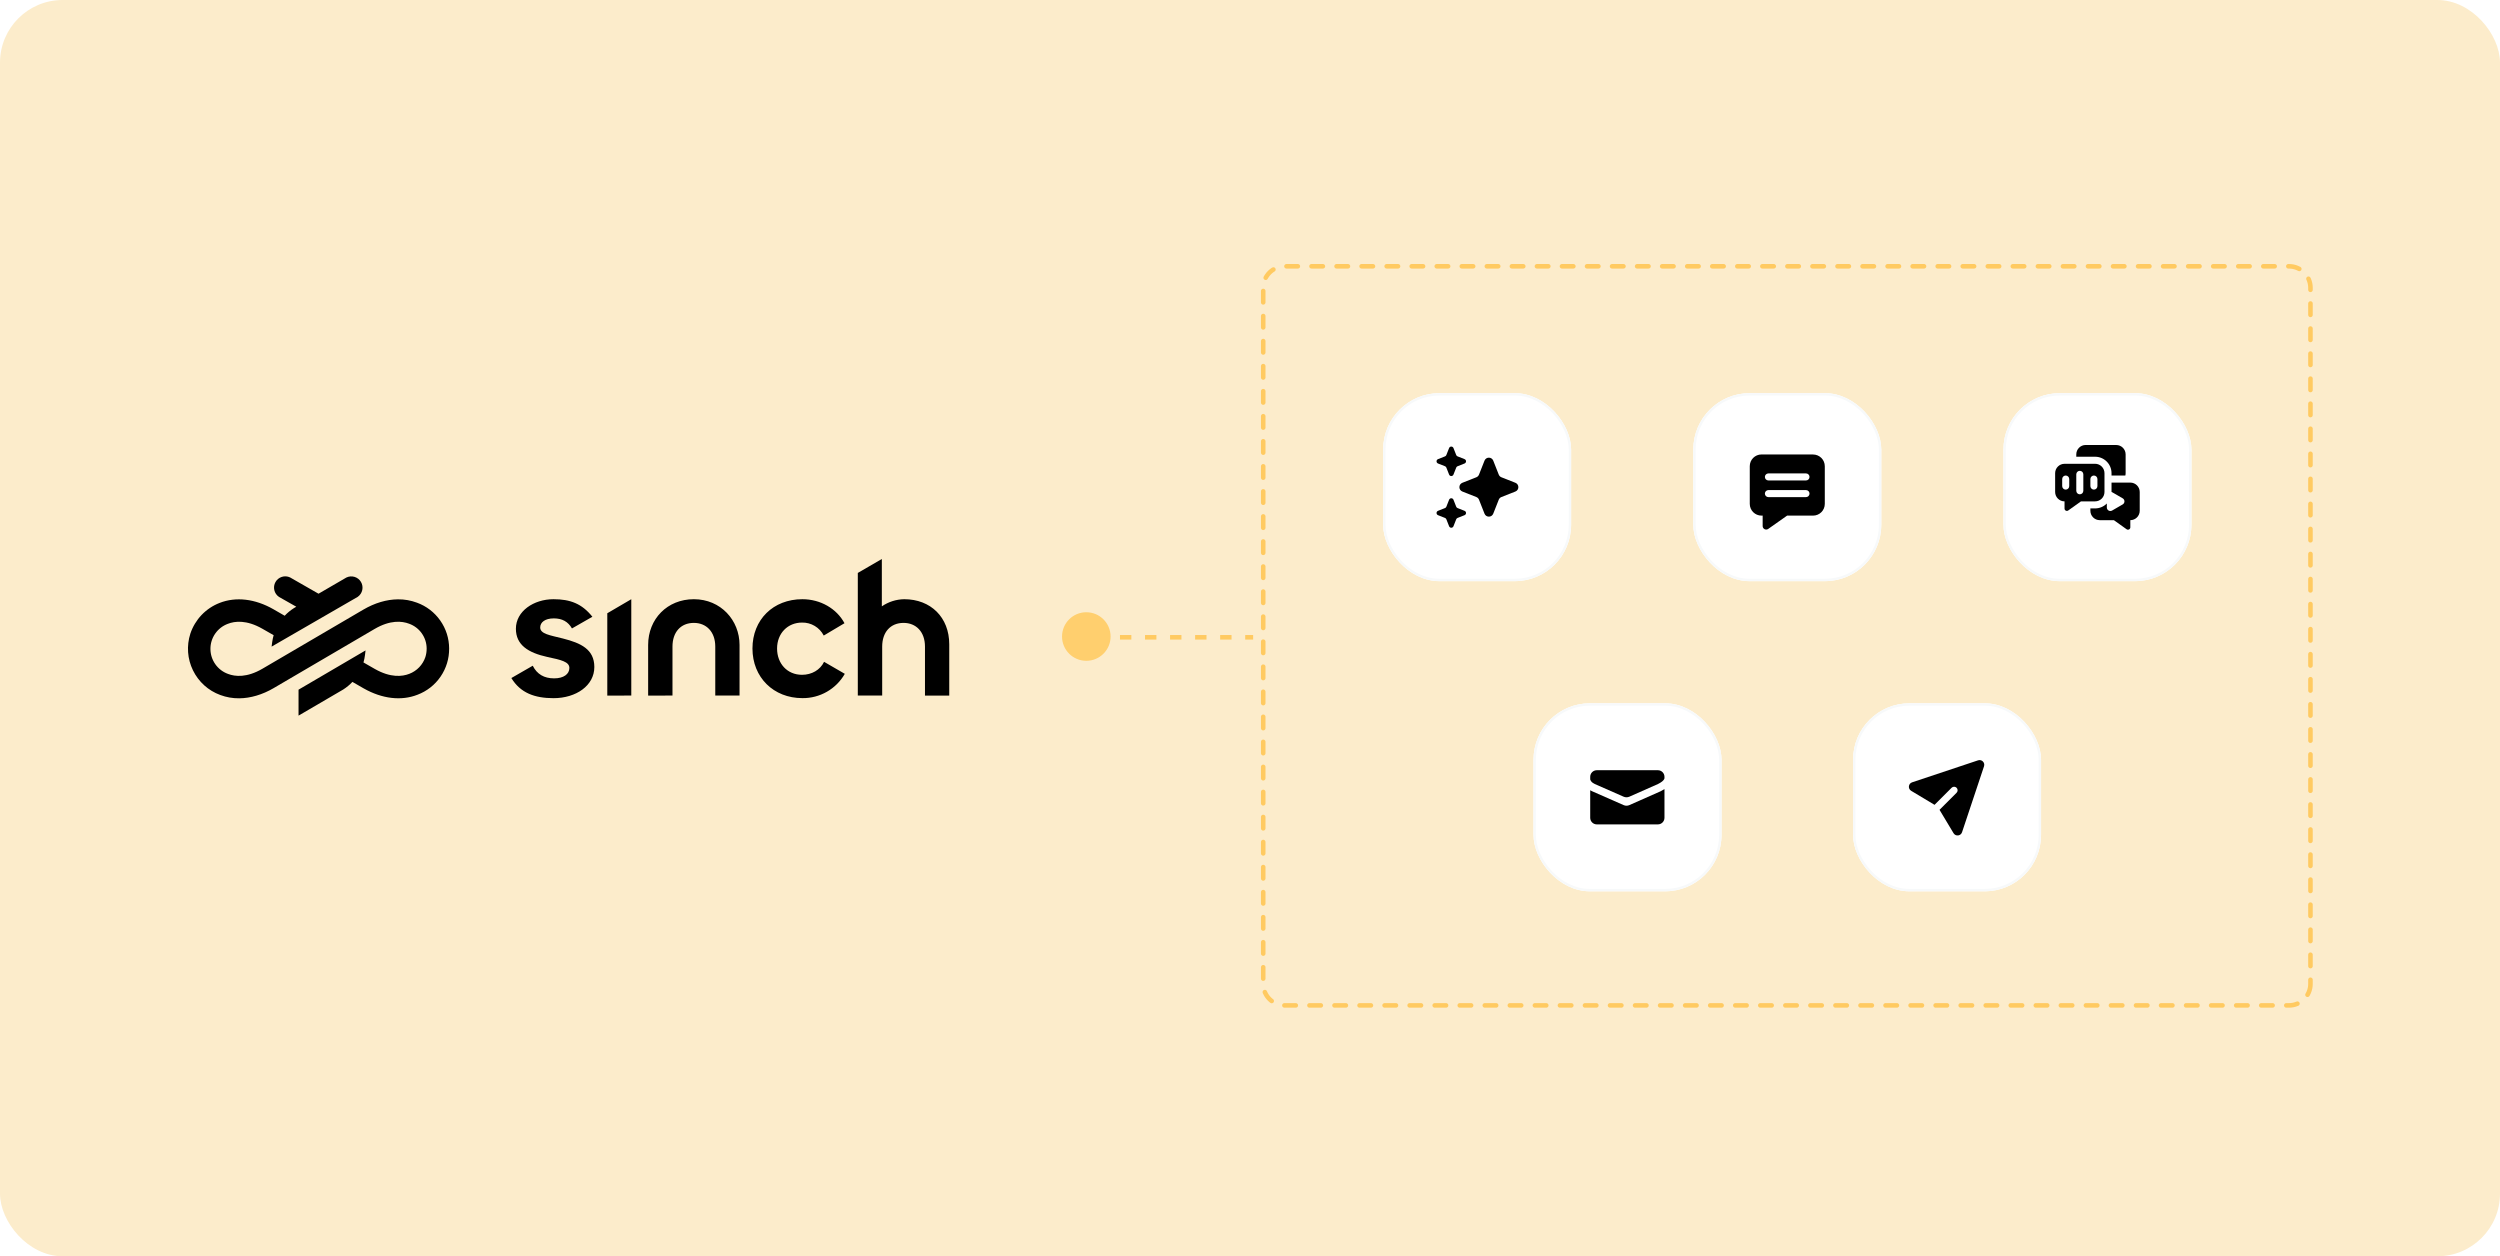 <svg width="1596" height="802" viewBox="0 0 1596 802" fill="none" xmlns="http://www.w3.org/2000/svg">
<rect width="1596" height="802" rx="40" fill="#FCECCB"/>
<path d="M699 406.858L814 406.858" stroke="#FFCA61" stroke-width="2.908" stroke-dasharray="7.27 8.72"/>
<rect x="800" y="393.858" width="22" height="26" fill="#FCECCB"/>
<path d="M1475 628.128C1475 635.705 1468.86 641.848 1461.28 641.848L820.161 641.848C812.584 641.848 806.441 635.705 806.441 628.128L806.441 183.724C806.441 176.147 812.584 170.005 820.161 170.005L1461.28 170.005C1468.86 170.005 1475 176.147 1475 183.724L1475 628.128Z" stroke="#FFCA61" stroke-width="2.908" stroke-linecap="round" stroke-linejoin="round" stroke-dasharray="7.27 8.72"/>
<g clip-path="url(#clip0_1959_13209)">
<path d="M281.048 396.137C277.349 390.875 272.2 386.932 266.167 384.743C262.286 383.291 258.217 382.574 254.078 382.618C246.862 382.663 239.218 384.928 231.975 389.171L167.604 426.877C157.588 432.744 150.137 431.954 145.631 430.25C142.325 429.068 139.507 426.929 137.478 424.065C135.45 421.2 134.363 417.83 134.343 414.319C134.322 410.808 135.365 407.423 137.361 404.534C139.357 401.646 142.149 399.475 145.463 398.244C149.928 396.496 157.365 395.62 167.446 401.358L174.697 405.51C174.274 406.97 173.96 408.466 173.763 409.967L173.388 412.806L228.297 381.076L228.408 381.005C229.876 379.965 230.895 378.42 231.274 376.66C231.652 374.897 231.359 373.072 230.449 371.518C229.539 369.964 228.088 368.818 226.365 368.289C224.645 367.76 222.801 367.898 221.178 368.674L221.125 368.697L203.349 379.028L185.245 368.662L185.142 368.609C183.501 367.842 181.649 367.725 179.922 368.277C178.196 368.83 176.758 370.002 175.865 371.58C174.973 373.157 174.712 374.997 175.128 376.763C175.545 378.526 176.602 380.056 178.105 381.067L189.152 387.331L187.634 388.227L187.602 388.248C185.453 389.614 183.486 391.242 181.745 393.093L174.494 388.912C162.807 382.251 150.633 380.823 140.22 384.893C135.878 386.57 131.889 389.238 128.677 392.608C125.465 395.978 122.991 400.095 121.517 404.526C119.024 412.294 119.617 420.609 123.193 427.943C126.769 435.277 132.951 440.865 140.596 443.677C144.48 445.129 148.558 445.846 152.694 445.801C159.901 445.757 167.546 443.489 174.797 439.24L174.908 439.17L239.135 401.535C249.146 395.673 256.6 396.46 261.115 398.162C264.423 399.334 267.242 401.467 269.27 404.335C271.299 407.202 272.37 410.572 272.376 414.087C272.382 415.938 272.1 417.771 271.545 419.513C270.732 421.923 269.373 424.165 267.612 425.995C265.85 427.826 263.666 429.274 261.282 430.182C256.817 431.924 249.375 432.797 239.291 427.059L232.04 422.907C232.501 421.317 232.832 419.684 233.026 418.044L233.361 415.227L190.588 440.289V456.858L219.093 440.198L219.14 440.169C221.283 438.803 223.247 437.175 224.985 435.324L232.242 439.508C243.979 446.145 256.154 447.573 266.502 443.53C272.52 441.265 277.622 437.263 281.257 431.957C284.891 426.653 286.782 420.448 286.723 414.016H286.732C286.711 407.581 284.747 401.399 281.048 396.134V396.137Z" fill="black"/>
<path d="M326.446 432.861L340.108 424.994C342.794 430.382 347.345 433.074 353.762 433.068C359.788 433.068 363.49 430.38 363.49 426.442C363.49 422.504 358.324 421.272 349.414 419.403C337.207 416.706 329.347 411.743 329.347 401.386C329.347 390.185 340.728 382.534 353.348 382.534C364.109 382.534 371.556 385.438 378.176 393.735L365.142 401.197C362.663 396.889 358.935 394.778 353.555 394.778C347.968 394.778 344.869 397.259 344.869 400.576C344.869 404.712 351.076 405.539 359.349 407.616C370.73 410.511 379.424 414.448 379.424 425.839C379.424 437.643 367.837 445.716 353.348 445.716C341.348 445.699 332.24 442.391 326.446 432.861ZM387.697 444.062V391.503L403.013 382.534V444.045L387.697 444.062ZM413.774 444.062V411.743C413.774 395.174 425.981 382.534 442.949 382.534C460.166 382.534 472.124 396.001 472.124 411.743V444.045H456.628V412.777C456.628 403.247 450.834 397.655 442.975 397.655C434.486 397.655 429.312 403.687 429.312 412.777V444.045L413.774 444.062ZM480.371 414.017C480.371 395.588 493.612 382.534 512.224 382.534C523.811 382.534 534.151 388.565 539.118 397.862L525.877 405.737C524.576 403.194 522.587 401.068 520.136 399.602C517.685 398.136 514.872 397.39 512.017 397.449C502.909 397.449 496.082 404.281 496.082 414.017C496.082 423.547 502.496 430.793 512.017 430.793C518.224 430.793 523.605 427.683 526.084 422.504L539.324 430.173C536.599 434.941 532.649 438.894 527.884 441.62C523.119 444.347 517.712 445.75 512.224 445.682C493.853 445.699 480.371 432.447 480.371 414.017ZM547.623 444.045V365.767L562.964 356.858V387.092C567.173 384.205 572.136 382.62 577.238 382.534C594.206 382.534 606 394.131 606 411.321V444.062H590.504V412.777C590.504 403.247 584.71 397.655 576.85 397.655C568.362 397.655 563.188 403.687 563.188 412.777V444.045H547.623Z" fill="black"/>
</g>
<circle cx="15.5" cy="15.5" r="15.5" transform="matrix(-1 0 0 1 709 390.858)" fill="#FFCF6E"/>
<g filter="url(#filter0_d_1959_13209)">
<rect x="883" y="248" width="120" height="120" rx="36" fill="white" fill-opacity="0.4"/>
<rect x="883" y="248" width="120" height="120" rx="36" fill="white"/>
<rect x="883.75" y="248.75" width="118.5" height="118.5" rx="35.25" stroke="#F7F9FA" stroke-width="1.5"/>
<path d="M947.709 291.076C948.708 288.544 952.292 288.544 953.291 291.076L956.81 300C957.115 300.773 957.727 301.385 958.5 301.69L967.424 305.209C969.956 306.208 969.956 309.792 967.424 310.791L958.5 314.31C957.727 314.615 957.115 315.227 956.81 316L953.291 324.924C952.292 327.456 948.708 327.456 947.709 324.924L944.19 316C943.885 315.227 943.273 314.615 942.5 314.31L933.576 310.791C931.044 309.792 931.044 306.208 933.576 305.209L942.5 301.69C943.273 301.385 943.885 300.773 944.19 300L947.709 291.076Z" fill="black"/>
<path d="M925.105 283.038C925.604 281.772 927.396 281.772 927.895 283.038L929.655 287.5C929.808 287.886 930.114 288.192 930.5 288.345L934.962 290.105C936.228 290.604 936.228 292.396 934.962 292.895L930.5 294.655C930.114 294.808 929.808 295.114 929.655 295.5L927.895 299.962C927.396 301.228 925.604 301.228 925.105 299.962L923.345 295.5C923.192 295.114 922.886 294.808 922.5 294.655L918.038 292.895C916.772 292.396 916.772 290.604 918.038 290.105L922.5 288.345C922.886 288.192 923.192 287.886 923.345 287.5L925.105 283.038Z" fill="black"/>
<path d="M925.105 316.038C925.604 314.772 927.396 314.772 927.895 316.038L929.655 320.5C929.808 320.886 930.114 321.192 930.5 321.345L934.962 323.105C936.228 323.604 936.228 325.396 934.962 325.895L930.5 327.655C930.114 327.808 929.808 328.114 929.655 328.5L927.895 332.962C927.396 334.228 925.604 334.228 925.105 332.962L923.345 328.5C923.192 328.114 922.886 327.808 922.5 327.655L918.038 325.895C916.772 325.396 916.772 323.604 918.038 323.105L922.5 321.345C922.886 321.192 923.192 320.886 923.345 320.5L925.105 316.038Z" fill="black"/>
</g>
<g filter="url(#filter1_d_1959_13209)">
<rect x="979" y="446" width="120" height="120" rx="36" fill="white" fill-opacity="0.4"/>
<rect x="979" y="446" width="120" height="120" rx="36" fill="white"/>
<rect x="979.75" y="446.75" width="118.5" height="118.5" rx="35.25" stroke="#F7F9FA" stroke-width="1.5"/>
<path d="M1015.19 492.922C1015.19 490.594 1017.07 488.708 1019.4 488.708H1058.39C1060.72 488.708 1062.6 490.594 1062.6 492.922V493.901C1062.53 494.153 1062.42 494.386 1062.28 494.615C1061.83 495.349 1060.85 496.326 1058.44 497.523L1040.18 505.611C1039.02 506.124 1037.7 506.125 1036.54 505.617L1018.1 497.51C1016.36 496.704 1015.66 495.766 1015.33 494.96C1015.27 494.829 1015.23 494.696 1015.19 494.561V492.922Z" fill="black"/>
<path d="M1060.23 502.103C1061.12 501.663 1061.91 501.217 1062.6 500.758V519.077C1062.6 521.405 1060.72 523.292 1058.39 523.292H1019.4C1017.07 523.292 1015.19 521.405 1015.19 519.077V501.496C1015.56 501.719 1015.96 501.93 1016.39 502.128L1016.41 502.136L1036.55 510.989C1037.71 511.498 1039.03 511.497 1040.18 510.984L1060.19 502.123L1060.23 502.103Z" fill="black"/>
</g>
<g filter="url(#filter2_d_1959_13209)">
<rect x="1183" y="446" width="120" height="120" rx="36" fill="white" fill-opacity="0.4"/>
<rect x="1183" y="446" width="120" height="120" rx="36" fill="white"/>
<rect x="1183.75" y="446.75" width="118.5" height="118.5" rx="35.25" stroke="#F7F9FA" stroke-width="1.5"/>
<path d="M1220.69 496.437C1218.26 497.248 1217.89 500.537 1220.09 501.856L1235.01 510.807L1245.91 499.909C1246.79 499.03 1248.21 499.03 1249.09 499.909C1249.97 500.788 1249.97 502.212 1249.09 503.091L1238.19 513.989L1247.14 528.907C1248.46 531.105 1251.75 530.744 1252.56 528.312L1266.6 486.192C1267.38 483.847 1265.15 481.616 1262.81 482.397L1220.69 496.437Z" fill="black"/>
</g>
<g filter="url(#filter3_d_1959_13209)">
<rect x="1081" y="248" width="120" height="120" rx="36" fill="white" fill-opacity="0.4"/>
<rect x="1081" y="248" width="120" height="120" rx="36" fill="white"/>
<rect x="1081.75" y="248.75" width="118.5" height="118.5" rx="35.25" stroke="#F7F9FA" stroke-width="1.5"/>
<path fill-rule="evenodd" clip-rule="evenodd" d="M1164.95 294.653C1164.95 290.507 1161.59 287.148 1157.44 287.149C1150.62 287.149 1143.68 287.142 1136.77 287.134C1132.68 287.13 1128.59 287.126 1124.55 287.123C1120.41 287.12 1117.05 290.478 1117.05 294.62V318.675C1117.05 322.817 1120.41 326.175 1124.55 326.175H1125.28V332.821C1125.28 334.645 1127.34 335.711 1128.83 334.661L1140.88 326.175H1157.45C1161.6 326.175 1164.95 322.817 1164.95 318.675V294.653ZM1128.95 299.227C1127.71 299.227 1126.7 300.235 1126.7 301.477C1126.7 302.72 1127.71 303.727 1128.95 303.727H1152.95C1154.2 303.727 1155.2 302.72 1155.2 301.477C1155.2 300.235 1154.2 299.227 1152.95 299.227H1128.95ZM1128.95 309.865C1127.71 309.865 1126.7 310.872 1126.7 312.115C1126.7 313.357 1127.71 314.365 1128.95 314.365H1152.95C1154.2 314.365 1155.2 313.357 1155.2 312.115C1155.2 310.872 1154.2 309.865 1152.95 309.865H1128.95Z" fill="black"/>
</g>
<g filter="url(#filter4_d_1959_13209)">
<rect x="1279" y="248" width="120" height="120" rx="36" fill="white" fill-opacity="0.4"/>
<rect x="1279" y="248" width="120" height="120" rx="36" fill="white"/>
<rect x="1279.75" y="248.75" width="118.5" height="118.5" rx="35.25" stroke="#F7F9FA" stroke-width="1.5"/>
<path fill-rule="evenodd" clip-rule="evenodd" d="M1312 299.09C1312 295.777 1314.68 293.092 1318 293.09L1337.5 293.079C1340.81 293.077 1343.5 295.764 1343.5 299.079V311.075C1343.5 314.389 1340.81 317.075 1337.5 317.075H1328.5L1320.37 322.881C1319.38 323.59 1318 322.881 1318 321.66V317.075C1314.69 317.075 1312 314.389 1312 311.075V299.09ZM1339 302.825C1339 301.583 1337.99 300.575 1336.75 300.575C1335.51 300.575 1334.5 301.583 1334.5 302.825V307.325C1334.5 308.568 1335.51 309.575 1336.75 309.575C1337.99 309.575 1339 308.568 1339 307.325V302.825ZM1327.75 297.575C1328.99 297.575 1330 298.583 1330 299.825V310.325C1330 311.568 1328.99 312.575 1327.75 312.575C1326.51 312.575 1325.5 311.568 1325.5 310.325V299.825C1325.5 298.583 1326.51 297.575 1327.75 297.575ZM1321 302.825C1321 301.583 1319.99 300.575 1318.75 300.575C1317.51 300.575 1316.5 301.583 1316.5 302.825V307.325C1316.5 308.568 1317.51 309.575 1318.75 309.575C1319.99 309.575 1321 308.568 1321 307.325V302.825Z" fill="black"/>
<path d="M1351 281.09C1354.32 281.092 1357 283.778 1357 287.09V299.076C1357 299.598 1356.93 300.105 1356.81 300.588L1348 300.583V299.079C1348 293.278 1343.3 288.576 1337.49 288.579L1325.5 288.586V287.079C1325.5 283.764 1328.19 281.077 1331.5 281.079L1351 281.09Z" fill="black"/>
<path d="M1337.5 321.575H1334.5V323.075C1334.5 326.389 1337.19 329.075 1340.5 329.075H1349.5L1357.63 334.881C1358.62 335.59 1360 334.88 1360 333.66V329.075C1363.31 329.075 1366 326.389 1366 323.075V311.09C1366 307.777 1363.32 305.091 1360 305.09L1348 305.083V311.057C1348.13 311.102 1348.25 311.16 1348.38 311.23L1355.12 315.127C1355.82 315.529 1356.25 316.271 1356.25 317.075C1356.25 317.879 1355.82 318.622 1355.12 319.024L1348.38 322.921C1347.68 323.323 1346.82 323.323 1346.12 322.921C1345.43 322.519 1345 321.776 1345 320.972V318.424C1343.09 320.369 1340.44 321.575 1337.5 321.575Z" fill="black"/>
</g>
<defs>
<filter id="filter0_d_1959_13209" x="835" y="200" width="216" height="216" filterUnits="userSpaceOnUse" color-interpolation-filters="sRGB">
<feFlood flood-opacity="0" result="BackgroundImageFix"/>
<feColorMatrix in="SourceAlpha" type="matrix" values="0 0 0 0 0 0 0 0 0 0 0 0 0 0 0 0 0 0 127 0" result="hardAlpha"/>
<feMorphology radius="3" operator="erode" in="SourceAlpha" result="effect1_dropShadow_1959_13209"/>
<feOffset dy="3"/>
<feGaussianBlur stdDeviation="6"/>
<feColorMatrix type="matrix" values="0 0 0 0 0.035 0 0 0 0 0.055 0 0 0 0 0.071 0 0 0 0.08 0"/>
<feBlend mode="normal" in2="BackgroundImageFix" result="effect1_dropShadow_1959_13209"/>
<feBlend mode="normal" in="SourceGraphic" in2="effect1_dropShadow_1959_13209" result="shape"/>
</filter>
<filter id="filter1_d_1959_13209" x="931" y="398" width="216" height="216" filterUnits="userSpaceOnUse" color-interpolation-filters="sRGB">
<feFlood flood-opacity="0" result="BackgroundImageFix"/>
<feColorMatrix in="SourceAlpha" type="matrix" values="0 0 0 0 0 0 0 0 0 0 0 0 0 0 0 0 0 0 127 0" result="hardAlpha"/>
<feMorphology radius="3" operator="erode" in="SourceAlpha" result="effect1_dropShadow_1959_13209"/>
<feOffset dy="3"/>
<feGaussianBlur stdDeviation="6"/>
<feColorMatrix type="matrix" values="0 0 0 0 0.035 0 0 0 0 0.055 0 0 0 0 0.071 0 0 0 0.08 0"/>
<feBlend mode="normal" in2="BackgroundImageFix" result="effect1_dropShadow_1959_13209"/>
<feBlend mode="normal" in="SourceGraphic" in2="effect1_dropShadow_1959_13209" result="shape"/>
</filter>
<filter id="filter2_d_1959_13209" x="1135" y="398" width="216" height="216" filterUnits="userSpaceOnUse" color-interpolation-filters="sRGB">
<feFlood flood-opacity="0" result="BackgroundImageFix"/>
<feColorMatrix in="SourceAlpha" type="matrix" values="0 0 0 0 0 0 0 0 0 0 0 0 0 0 0 0 0 0 127 0" result="hardAlpha"/>
<feMorphology radius="3" operator="erode" in="SourceAlpha" result="effect1_dropShadow_1959_13209"/>
<feOffset dy="3"/>
<feGaussianBlur stdDeviation="6"/>
<feColorMatrix type="matrix" values="0 0 0 0 0.035 0 0 0 0 0.055 0 0 0 0 0.071 0 0 0 0.08 0"/>
<feBlend mode="normal" in2="BackgroundImageFix" result="effect1_dropShadow_1959_13209"/>
<feBlend mode="normal" in="SourceGraphic" in2="effect1_dropShadow_1959_13209" result="shape"/>
</filter>
<filter id="filter3_d_1959_13209" x="1033" y="200" width="216" height="216" filterUnits="userSpaceOnUse" color-interpolation-filters="sRGB">
<feFlood flood-opacity="0" result="BackgroundImageFix"/>
<feColorMatrix in="SourceAlpha" type="matrix" values="0 0 0 0 0 0 0 0 0 0 0 0 0 0 0 0 0 0 127 0" result="hardAlpha"/>
<feMorphology radius="3" operator="erode" in="SourceAlpha" result="effect1_dropShadow_1959_13209"/>
<feOffset dy="3"/>
<feGaussianBlur stdDeviation="6"/>
<feColorMatrix type="matrix" values="0 0 0 0 0.035 0 0 0 0 0.055 0 0 0 0 0.071 0 0 0 0.08 0"/>
<feBlend mode="normal" in2="BackgroundImageFix" result="effect1_dropShadow_1959_13209"/>
<feBlend mode="normal" in="SourceGraphic" in2="effect1_dropShadow_1959_13209" result="shape"/>
</filter>
<filter id="filter4_d_1959_13209" x="1231" y="200" width="216" height="216" filterUnits="userSpaceOnUse" color-interpolation-filters="sRGB">
<feFlood flood-opacity="0" result="BackgroundImageFix"/>
<feColorMatrix in="SourceAlpha" type="matrix" values="0 0 0 0 0 0 0 0 0 0 0 0 0 0 0 0 0 0 127 0" result="hardAlpha"/>
<feMorphology radius="3" operator="erode" in="SourceAlpha" result="effect1_dropShadow_1959_13209"/>
<feOffset dy="3"/>
<feGaussianBlur stdDeviation="6"/>
<feColorMatrix type="matrix" values="0 0 0 0 0.035 0 0 0 0 0.055 0 0 0 0 0.071 0 0 0 0.08 0"/>
<feBlend mode="normal" in2="BackgroundImageFix" result="effect1_dropShadow_1959_13209"/>
<feBlend mode="normal" in="SourceGraphic" in2="effect1_dropShadow_1959_13209" result="shape"/>
</filter>
<clipPath id="clip0_1959_13209">
<rect width="486" height="100" fill="white" transform="translate(120 356.858)"/>
</clipPath>
</defs>
</svg>
